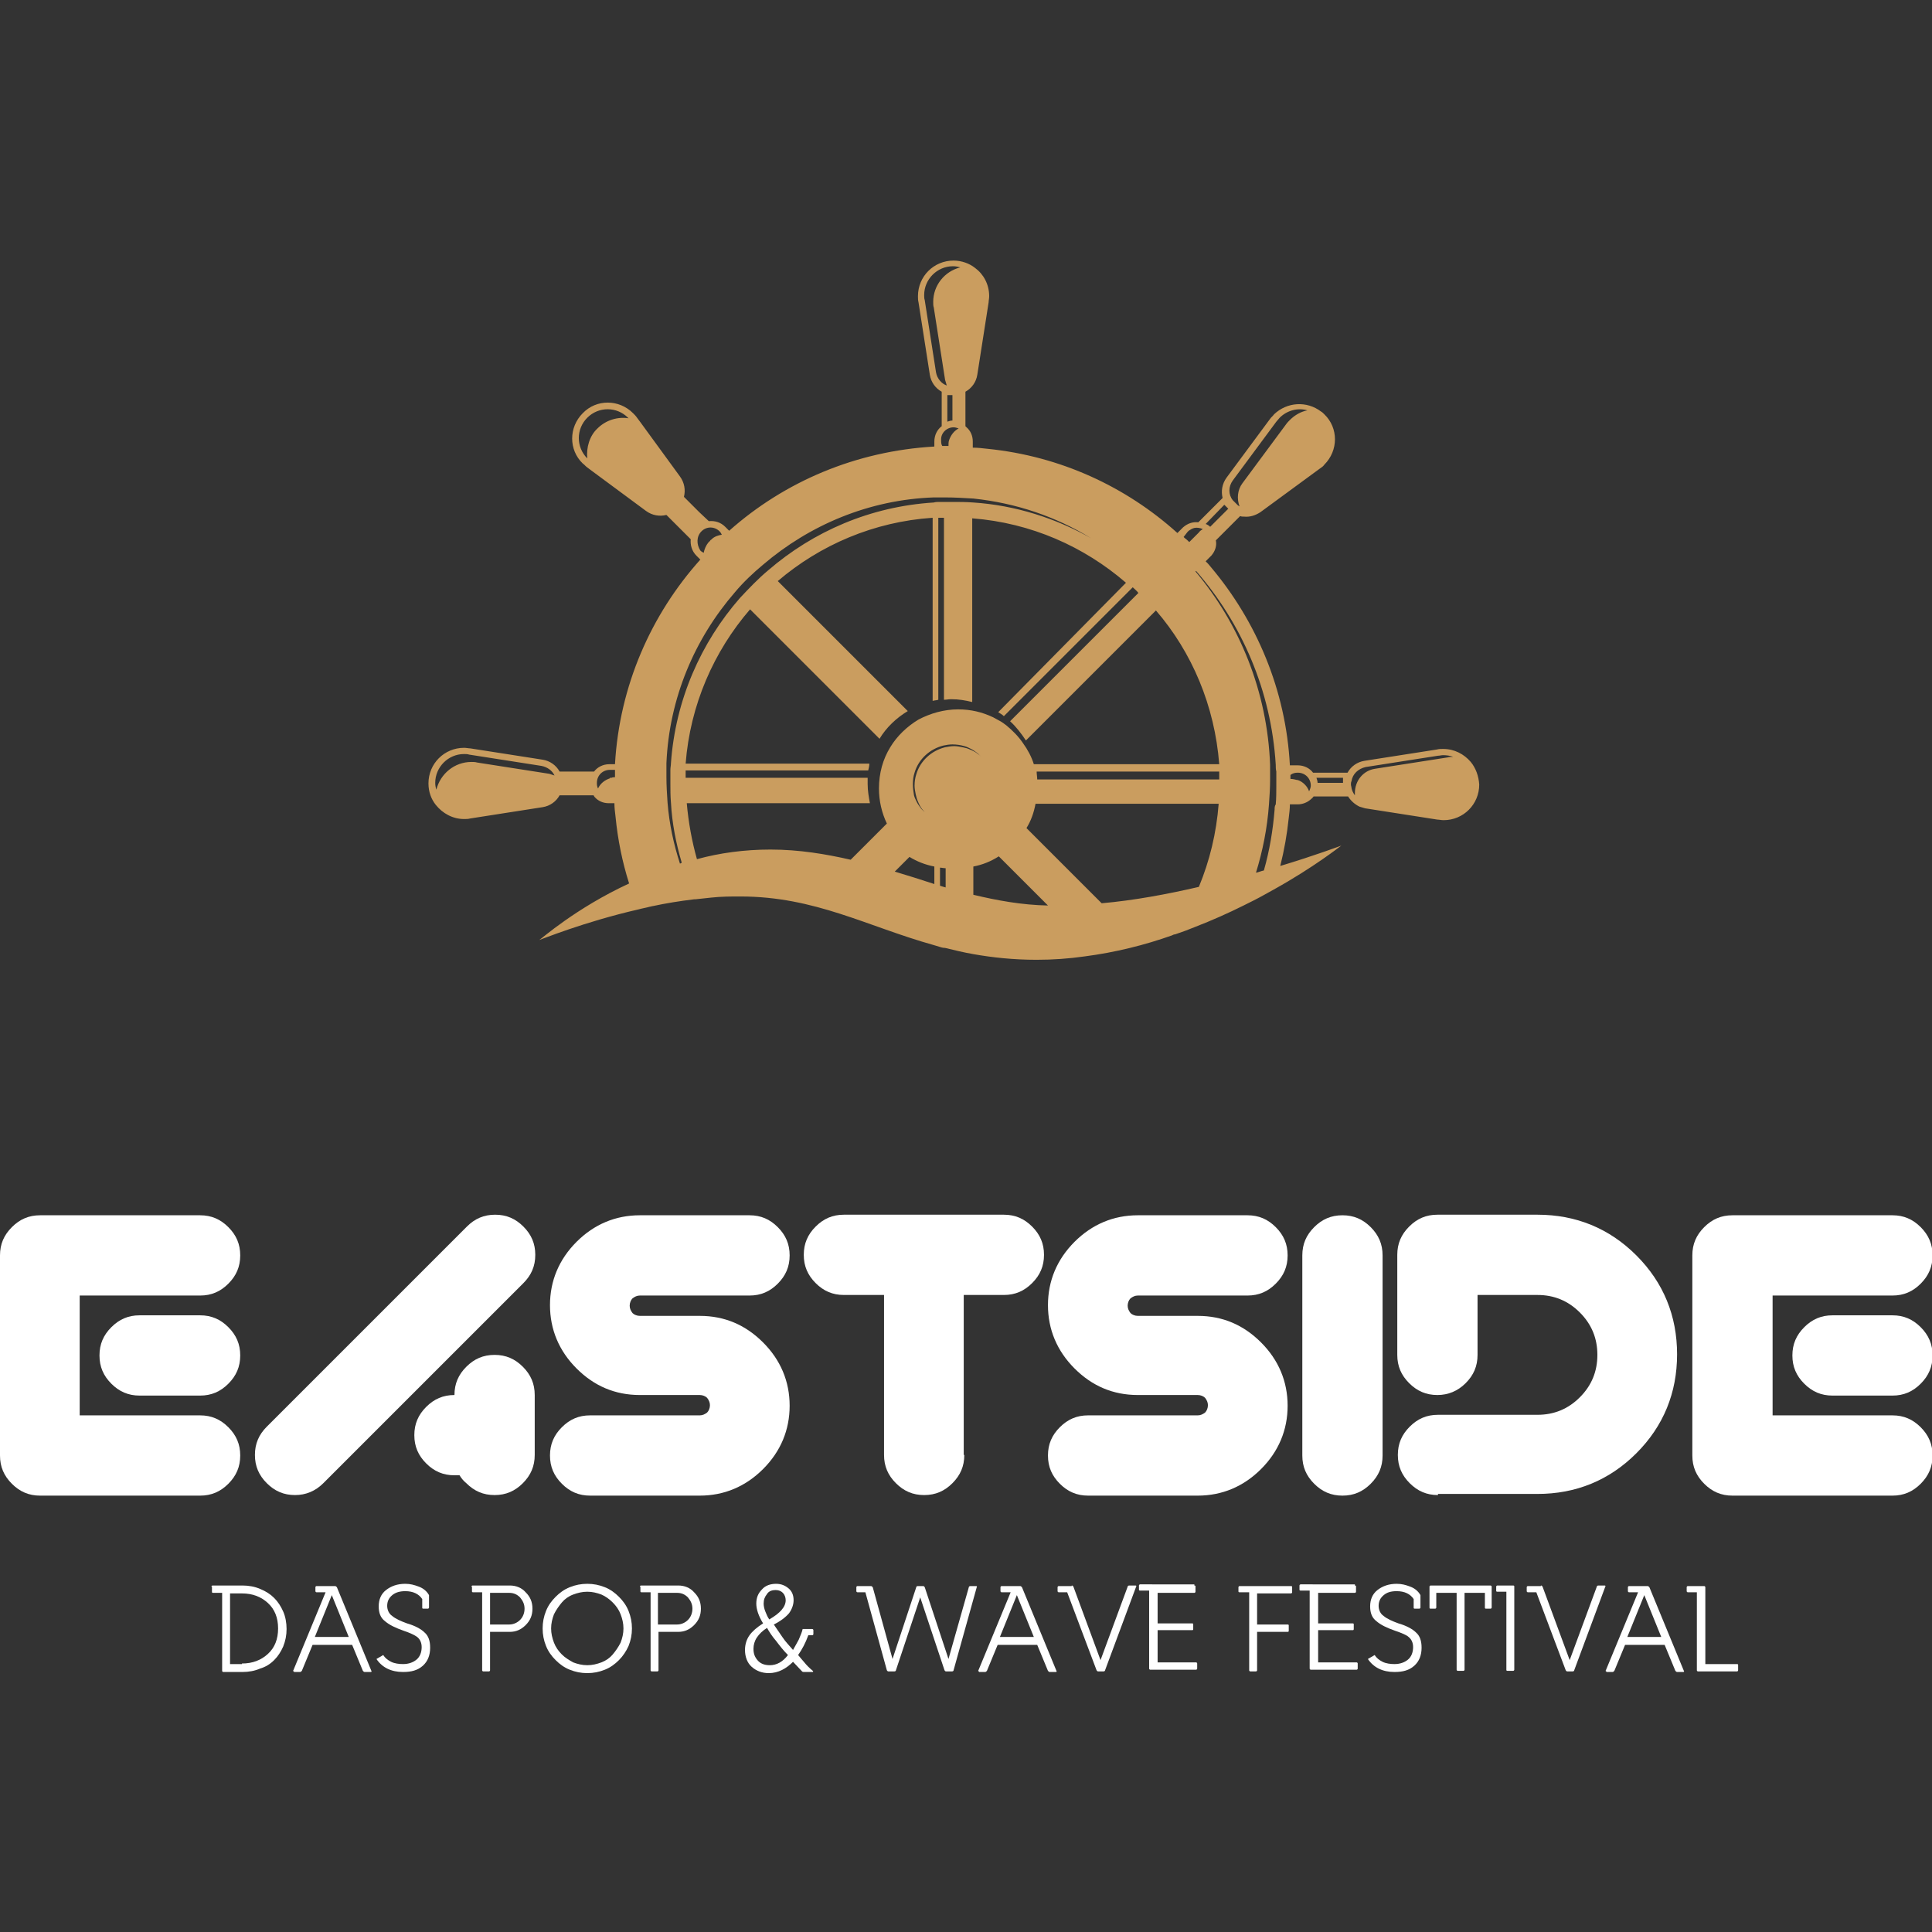 <?xml version="1.0" encoding="utf-8"?>
<!-- Generator: Adobe Illustrator 26.3.1, SVG Export Plug-In . SVG Version: 6.00 Build 0)  -->
<svg version="1.1" id="Ebene_2_00000155105729440065344380000002446374070956196230_"
	 xmlns="http://www.w3.org/2000/svg" xmlns:xlink="http://www.w3.org/1999/xlink" x="0px" y="0px" viewBox="0 0 341.8 341.8"
	 style="enable-background:new 0 0 341.8 341.8;" xml:space="preserve">
<rect x="0" y="0" width="341.8" height="341.8" fill="#333333" stroke="none"/>
<style type="text/css">
	.st0{fill:#CA9D5F;}
	.st1{fill:#FFFFFF;}
</style>
<path class="st0" d="M260.2,134.8L260.2,134.8c-1.2-1.4-2.9-2.3-4.9-2.3c-0.4,0-0.7,0-1.1,0.1l-12.8,2c-1.3,0.2-2.4,1-3,2.1h-6.1
	c-0.6-0.8-1.6-1.3-2.7-1.3h-1.4c-0.7-13.3-5.9-25.5-14-35.1c-0.3-0.4-0.6-0.7-0.9-1l0.9-0.9l0.1-0.1h0v0c0.7-0.8,1-1.8,0.8-2.7
	l1.4-1.4l2.9-2.9c0.2,0.1,0.5,0.1,0.7,0.1c1,0.1,2-0.2,2.9-0.8l10.5-7.7c0.3-0.2,0.6-0.4,0.8-0.7c2.5-2.5,2.5-6.5,0-8.9
	c-0.2-0.2-0.4-0.4-0.6-0.5c0,0,0,0,0,0c-2.5-1.9-6-1.7-8.3,0.5c-0.2,0.3-0.5,0.5-0.7,0.8l-7.7,10.4c-0.8,1.1-1,2.4-0.7,3.6l-4.3,4.3
	c-1-0.1-1.9,0.2-2.7,0.9l0,0l-0.1,0.1l-0.9,0.9c-9.1-8.2-20.7-13.6-33.6-14.9c-0.9-0.1-1.7-0.2-2.6-0.2v-1.1c0-1-0.4-1.9-1.1-2.5
	c-0.1-0.1-0.2-0.2-0.2-0.2v-4.4v-1.7c1.1-0.6,1.9-1.7,2.1-3l2-12.8c0-0.3,0.1-0.7,0.1-1.1c0-2.1-1-3.9-2.5-5c-1-0.8-2.4-1.3-3.8-1.3
	c-3.5,0-6.3,2.8-6.3,6.3c0,0.4,0,0.7,0.1,1.1l2,12.8c0.2,1.3,1,2.4,2.1,3v6.1c-0.8,0.6-1.3,1.6-1.3,2.7V79
	c-13.9,0.8-26.5,6.2-36.3,14.9l-0.7-0.7c-0.8-0.8-1.8-1.1-2.9-1l-1.7-1.6l-2.7-2.7c0.3-1.2,0.1-2.5-0.7-3.6l-7-9.6l-0.6-0.8
	c-0.2-0.3-0.4-0.5-0.7-0.8c-2.5-2.5-6.5-2.5-8.9,0c-2.5,2.5-2.5,6.5,0,8.9c0.3,0.2,0.5,0.5,0.8,0.7l0.8,0.6l9.6,7.1
	c1.1,0.8,2.4,1,3.6,0.7l2.7,2.7l1.6,1.6c-0.1,1,0.2,2.1,1,2.9l0.7,0.7c-8.7,9.7-14.3,22.3-15.1,36.2h-0.9h-0.1
	c-1.1,0-2.1,0.5-2.7,1.3H99c-0.6-1.1-1.7-1.9-3-2.1l-12.8-2c-0.3,0-0.7-0.1-1.1-0.1c-3.5,0-6.3,2.8-6.3,6.3c0,1.5,0.5,2.8,1.3,3.8
	c1.2,1.5,3,2.5,5,2.5c0.4,0,0.7,0,1.1-0.1l12.8-2c1.3-0.2,2.4-1,3-2.1h1.7h4.3c0.1,0.1,0.1,0.2,0.2,0.3c0.6,0.7,1.5,1.1,2.5,1.1h1
	c0,0.8,0.1,1.6,0.2,2.4c0.4,4.1,1.2,8,2.4,11.8c-9.5,4.4-15.5,9.8-15.9,10c0.4-0.1,7.9-3.2,17.5-5.4c0.7-0.2,1.4-0.3,2.1-0.5
	c0.2,0,0.3-0.1,0.5-0.1c2.3-0.5,4.8-0.9,7.3-1.2c0.1,0,0.1,0,0.2,0c0.9-0.1,1.9-0.2,2.8-0.3c1.8-0.2,3.5-0.2,5.2-0.2
	c13.2,0,22.4,5.3,34.2,8.6c0.3,0.1,0.7,0.2,1,0.3c0.3,0.1,0.6,0.2,1,0.2c1.6,0.4,3.3,0.8,5,1.1c3.4,0.6,7.1,1,11.2,1
	c2.9,0,5.7-0.2,8.5-0.6c5.4-0.7,10.6-2,15.4-3.7c0.2-0.1,0.4-0.2,0.6-0.2c1.2-0.4,2.3-0.8,3.5-1.3c3.1-1.2,6-2.5,8.6-3.8
	c0.6-0.3,1.2-0.6,1.8-0.9c1.2-0.6,2.4-1.3,3.5-1.9c7.2-4,11.7-7.6,12-7.8c-0.3,0.1-4.5,1.7-10.8,3.6c0.7-2.8,1.2-5.6,1.5-8.5
	c0.1-0.8,0.2-1.6,0.2-2.4h1.4c0.8,0,1.6-0.3,2.2-0.8c0,0,0,0,0,0c0.2-0.2,0.4-0.3,0.6-0.6h6.1c0.5,0.8,1.2,1.4,2,1.8
	c0.3,0.1,0.7,0.2,1,0.3l12.8,2c0.3,0,0.7,0.1,1.1,0.1c3.5,0,6.3-2.8,6.3-6.3C261.6,137.3,261.1,135.9,260.2,134.8z M161.5,138.7
	c0-0.7,0.1-1.4,0.3-2c0.7-2.4,2.7-4.2,5.1-4.8c0.5-0.1,1-0.2,1.6-0.2c0.7,0,1.4,0.1,2.1,0.3h0c0.4,0.1,0.8,0.3,1.2,0.5
	c0.4,0.2,0.8,0.5,1.2,0.8c0.2,0.2,0.4,0.4,0.6,0.6c-0.2-0.2-0.4-0.4-0.7-0.6c-0.4-0.3-0.8-0.5-1.3-0.7c-0.4-0.2-0.8-0.3-1.3-0.4
	c-0.5-0.1-1-0.2-1.5-0.2c-0.5,0-1.1,0.1-1.6,0.2c-2.4,0.6-4.4,2.4-5.1,4.8c-0.2,0.6-0.3,1.3-0.3,2c0,0.5,0.1,1,0.2,1.5
	c0.1,0.4,0.2,0.9,0.4,1.3c0.2,0.5,0.4,0.9,0.7,1.3c0.2,0.2,0.3,0.4,0.5,0.6c-0.2-0.2-0.4-0.4-0.6-0.6c-0.3-0.4-0.6-0.8-0.8-1.2
	c-0.2-0.4-0.4-0.8-0.5-1.2C161.6,140.1,161.5,139.4,161.5,138.7z M183.5,137.9c0-0.5-0.1-0.9-0.1-1.4h32.3c0,0.5,0,0.9,0,1.4H183.5z
	 M218.1,85l7.7-10.4c0.2-0.2,0.4-0.5,0.6-0.7c1.3-1.3,3.2-1.8,4.9-1.3c-1.1,0.2-2.2,0.8-3.1,1.7c-0.2,0.2-0.5,0.5-0.7,0.8l-7.7,10.4
	c-0.9,1.2-1,2.8-0.5,4.1c-0.1-0.1-0.2-0.1-0.3-0.2l-0.9-0.9C217.3,87.5,217.3,86.1,218.1,85z M216.6,89.3l0.7,0.7l-3.2,3.2
	c-0.2-0.2-0.5-0.4-0.8-0.5L216.6,89.3z M210.1,94.1l0.2-0.2l0,0c0.3-0.2,0.6-0.4,1-0.5c0.5-0.1,1,0,1.5,0.2
	c-0.3,0.2-0.5,0.3-0.7,0.6l-0.7,0.7l-1,1c-0.2-0.2-0.5-0.5-0.8-0.7c-0.1-0.1-0.2-0.2-0.2-0.2L210.1,94.1z M165.6,65.9l-2-12.8
	c-0.1-0.3-0.1-0.6-0.1-0.9c0-2.8,2.3-5.1,5.1-5.1c0.5,0,0.9,0.1,1.3,0.2c-2.8,0.7-4.8,3.2-4.8,6.1c0,0.4,0,0.7,0.1,1l2,12.8
	c0.1,0.3,0.2,0.7,0.3,1C166.6,67.9,165.8,67,165.6,65.9z M167.6,69.9h0.9v4.5c-0.3,0-0.6,0.1-0.9,0.2V69.9z M168.7,75.6
	c0.3,0,0.6,0.1,0.9,0.2c-0.8,0.4-1.4,1.2-1.7,2.1c-0.1,0.3-0.1,0.6-0.1,1v0c-0.2,0-0.4,0-0.6,0c-0.2,0-0.4,0-0.5,0
	c-0.2-0.3-0.2-0.7-0.2-1C166.4,76.6,167.5,75.6,168.7,75.6z M103.9,81.1c-2-2-2-5.2,0-7.2c2-2,5.2-2,7.2,0c0,0,0,0,0.1,0.1
	c-1.9-0.3-4,0.3-5.5,1.8C104.3,77.1,103.7,79.2,103.9,81.1C104,81.1,104,81.1,103.9,81.1z M124.1,94c0.9-0.9,2.3-0.9,3.2,0
	c0.2,0.2,0.3,0.4,0.4,0.6c-0.6,0.1-1.3,0.3-1.8,0.8l-0.1,0.1c-0.1,0-0.1,0.1-0.2,0.2s-0.1,0.1-0.2,0.2l-0.1,0.1
	c-0.4,0.5-0.7,1.2-0.8,1.8c-0.2-0.1-0.4-0.2-0.6-0.4C123.2,96.3,123.2,94.9,124.1,94z M77,138.5c0-2.8,2.3-5.1,5.1-5.1
	c0.3,0,0.6,0,0.9,0.1l12.8,2c1,0.2,1.9,0.8,2.3,1.7c-0.3-0.1-0.6-0.2-0.9-0.3l-12.8-2c-0.3-0.1-0.7-0.1-1-0.1c-3,0-5.5,2.1-6.2,4.9
	C77.1,139.4,77,139,77,138.5z M105.6,138.5c0-1.3,1-2.3,2.3-2.3h0.9c0,0.1,0,0.1,0,0.2c0,0.3,0,0.7,0,1.1c-0.2,0-0.4,0-0.6,0.1h-0.3
	v0.1c-0.9,0.3-1.7,0.9-2.1,1.8C105.6,139.1,105.6,138.8,105.6,138.5z M120.3,152.8c-1.1-3.4-1.9-7-2.2-10.8c-0.1-1.5-0.2-3-0.2-4.5
	c0-0.1,0-0.1,0-0.2c0-0.4,0-0.8,0-1.1c0-0.4,0-0.8,0-1.2c0.5-11.5,5-22,12.1-30.2c1.5-1.8,3.2-3.4,5-4.9c8.2-7,18.7-11.5,30.2-11.9
	c0.3,0,0.7,0,1,0c0.3,0,0.6,0,1,0c1.7,0,3.3,0.1,5,0.2c7.6,0.8,14.6,3.2,20.8,7c-6.2-3.5-13.3-5.8-20.8-6.3
	c-1.2-0.1-2.5-0.1-3.7-0.1c-0.4,0-0.8,0-1.3,0c-0.3,0-0.6,0-1,0c-0.3,0-0.7,0-1,0.1c-11.2,0.7-21.3,5.1-29.3,12
	c-1.8,1.5-3.4,3.2-5,4.9c-6.9,7.9-11.4,18-12.2,29.2c0,0.4-0.1,0.8-0.1,1.2c0,0.4,0,0.9,0,1.3c0,0.4,0,0.7,0,1.1
	c0,1.1,0,2.3,0.1,3.4c0.2,3.7,0.9,7.2,1.9,10.6C120.6,152.7,120.4,152.7,120.3,152.8z M123.3,152c-0.9-3.2-1.5-6.5-1.8-9.9h32.4
	c-0.2-1.1-0.4-2.2-0.4-3.4c0-0.4,0-0.7,0-1.1h-32.2c0-0.4,0-0.9,0-1.3h32.3c0.1-0.4,0.2-0.8,0.2-1.2h-32.5
	c0.8-10.4,5-19.9,11.4-27.3l22.9,22.9c1.2-2,3-3.7,5-4.9l-23-23c7.5-6.4,17-10.5,27.4-11.2V124c0.3-0.1,0.7-0.1,1-0.2V91.6
	c0.3,0,0.6,0,1,0v32.2c0.4,0,0.8-0.1,1.3-0.1c1.3,0,2.5,0.2,3.7,0.5V91.7c10.4,0.8,19.8,5,27.2,11.4L176.6,126
	c0.3,0.2,0.7,0.4,1,0.7l22.8-22.8c0.3,0.3,0.7,0.6,1,1l-22.7,22.7c1.1,1,2,2.2,2.8,3.4l23-23c6.4,7.4,10.4,16.9,11.2,27.2h-32.4
	h-0.4c-0.4-1.3-1.1-2.6-1.9-3.7c-0.8-1.2-1.9-2.3-3-3.2c-0.4-0.3-0.8-0.6-1.2-0.8h0c-0.4-0.2-0.7-0.4-1.1-0.6
	c-1.9-0.9-3.9-1.4-6.2-1.4c-2.5,0-4.9,0.7-7,1.8c-2,1.2-3.8,2.9-5,4.9c-1.3,2.1-2,4.6-2,7.3c0,2.2,0.5,4.3,1.4,6.2l-1,1l-5.4,5.4
	c-4.4-1-9.1-1.8-14.2-1.8C131.7,150.3,127.3,150.9,123.3,152z M158.3,154.2l2.6-2.6c1.3,0.8,2.8,1.4,4.4,1.7v3.1
	C162.9,155.6,160.6,154.9,158.3,154.2z M166.3,156.7v-3.2c0.3,0,0.6,0.1,1,0.1v3.4C166.9,156.9,166.6,156.8,166.3,156.7z
	 M172.2,158.3v-5c1.6-0.3,3.1-0.9,4.5-1.8l8.7,8.7C180.7,160.1,176.4,159.3,172.2,158.3z M194.9,159.8l-13.3-13.3
	c0.8-1.3,1.3-2.7,1.6-4.3h32.4c-0.4,5.2-1.6,10.1-3.5,14.7C206.5,158.2,200.6,159.3,194.9,159.8z M225.5,143.2
	c-0.3,3.7-0.9,7.3-1.9,10.8c-0.5,0.1-0.9,0.3-1.4,0.4c1.2-3.9,2-7.9,2.3-12.1c0.1-1.4,0.2-2.9,0.2-4.4c0-0.1,0-0.1,0-0.2
	c0-0.4,0-0.8,0-1.2c0-0.4,0-0.8,0-1.2c-0.5-13-5.4-24.9-13.2-34.2l0.1-0.1c8.1,9.3,13.3,21.2,14.1,34.3c0,0.4,0,0.8,0.1,1.2
	c0,0.5,0,0.9,0,1.4c0,0.3,0,0.5,0,0.8c0,0.1,0,0.2,0,0.2c0,1.1,0,2.3-0.1,3.4C225.5,142.6,225.5,142.9,225.5,143.2z M231.6,140
	c-0.3-0.9-1.1-1.7-2-2v0h-0.1c-0.4-0.1-0.8-0.2-1.2-0.2h0c0-0.2,0-0.5,0-0.7c0.4-0.3,0.8-0.4,1.3-0.4c1.3,0,2.3,1,2.3,2.3
	C231.9,139.2,231.8,139.6,231.6,140z M237.6,138.5h-4.5c0-0.3-0.1-0.6-0.2-0.9h4.7V138.5z M239.1,139.4c0-0.2-0.1-0.4-0.1-0.6
	c0-0.2,0-0.4,0.1-0.6c0.2-1.3,1.2-2.2,2.5-2.5l12.8-2c0.3,0,0.6-0.1,0.9-0.1c0.6,0,1.3,0.1,1.8,0.3c-0.3,0-0.7,0-1,0.1l-12.8,2
	c-2.1,0.3-3.6,2.1-3.6,4.3c0,0.1,0,0.3,0,0.4C239.4,140.3,239.2,139.9,239.1,139.4z"/>
<g>
	<path class="st1" d="M35.4,250.4c2,0,3.6,0.7,5,2.1s2.1,3,2.1,5s-0.7,3.6-2.1,5s-3,2.1-5,2.1H7.1c-2,0-3.6-0.7-5-2.1
		c-1.4-1.4-2.1-3-2.1-5v-35.4c0-2,0.7-3.6,2.1-5c1.4-1.4,3-2.1,5-2.1h28.3c2,0,3.6,0.7,5,2.1s2.1,3,2.1,5c0,2-0.7,3.6-2.1,5
		s-3,2.1-5,2.1H14.1v21.2H35.4z M35.4,232.7c2,0,3.6,0.7,5,2.1s2.1,3,2.1,5c0,2-0.7,3.6-2.1,5s-3,2.1-5,2.1H24.7c-2,0-3.6-0.7-5-2.1
		s-2.1-3-2.1-5c0-2,0.7-3.6,2.1-5s3-2.1,5-2.1H35.4z"/>
	<path class="st1" d="M57.2,262.4c-1.4,1.4-3.1,2.1-5,2.1c-2,0-3.6-0.7-5-2.1c-1.4-1.4-2.1-3-2.1-5s0.7-3.6,2.1-5l35.4-35.4
		c1.4-1.4,3-2.1,5-2.1c2,0,3.6,0.7,5,2.1c1.4,1.4,2.1,3,2.1,5c0,2-0.7,3.6-2.1,5L57.2,262.4z M94.6,257.4c0,2-0.7,3.6-2.1,5
		c-1.4,1.4-3,2.1-5,2.1c-2,0-3.6-0.7-5-2.1c-0.5-0.4-0.9-0.9-1.2-1.4h-0.9c-2,0-3.6-0.7-5-2.1c-1.4-1.4-2.1-3-2.1-5
		c0-2,0.7-3.6,2.1-5c1.4-1.4,3-2.1,5-2.1c0-2,0.7-3.6,2.1-5s3-2.1,5-2.1c2,0,3.6,0.7,5,2.1c1.4,1.4,2.1,3,2.1,5V257.4z"/>
	<path class="st1" d="M132.6,215c2,0,3.6,0.7,5,2.1s2.1,3,2.1,5c0,2-0.7,3.6-2.1,5s-3,2.1-5,2.1h-19.4c-0.5,0-0.9,0.2-1.3,0.5
		c-0.3,0.3-0.5,0.8-0.5,1.3s0.2,0.9,0.5,1.3c0.3,0.3,0.8,0.5,1.3,0.5h10.6c4.4,0,8.1,1.6,11.2,4.7c3.1,3.1,4.7,6.9,4.7,11.2
		s-1.6,8.1-4.7,11.2s-6.9,4.7-11.2,4.7h-19.4c-2,0-3.6-0.7-5-2.1c-1.4-1.4-2.1-3-2.1-5s0.7-3.6,2.1-5c1.4-1.4,3-2.1,5-2.1h19.4
		c0.5,0,0.9-0.2,1.3-0.5c0.3-0.3,0.5-0.8,0.5-1.3s-0.2-0.9-0.5-1.3c-0.3-0.3-0.8-0.5-1.3-0.5h-10.6c-4.4,0-8.1-1.6-11.2-4.7
		c-3.1-3.1-4.7-6.9-4.7-11.2s1.6-8.1,4.7-11.2c3.1-3.1,6.9-4.7,11.2-4.7H132.6z"/>
	<path class="st1" d="M170.6,257.4c0,2-0.7,3.6-2.1,5s-3,2.1-5,2.1c-2,0-3.6-0.7-5-2.1c-1.4-1.4-2.1-3-2.1-5v-28.3h-7.1
		c-2,0-3.6-0.7-5-2.1c-1.4-1.4-2.1-3-2.1-5c0-2,0.7-3.6,2.1-5c1.4-1.4,3-2.1,5-2.1h28.3c2,0,3.6,0.7,5,2.1s2.1,3,2.1,5
		c0,2-0.7,3.6-2.1,5s-3,2.1-5,2.1h-7.1V257.4z"/>
	<path class="st1" d="M220.7,215c2,0,3.6,0.7,5,2.1s2.1,3,2.1,5c0,2-0.7,3.6-2.1,5s-3,2.1-5,2.1h-19.4c-0.5,0-0.9,0.2-1.3,0.5
		c-0.3,0.3-0.5,0.8-0.5,1.3s0.2,0.9,0.5,1.3c0.3,0.3,0.8,0.5,1.3,0.5h10.6c4.4,0,8.1,1.6,11.2,4.7c3.1,3.1,4.7,6.9,4.7,11.2
		s-1.6,8.1-4.7,11.2s-6.9,4.7-11.2,4.7h-19.4c-2,0-3.6-0.7-5-2.1s-2.1-3-2.1-5s0.7-3.6,2.1-5s3-2.1,5-2.1h19.4
		c0.5,0,0.9-0.2,1.3-0.5c0.3-0.3,0.5-0.8,0.5-1.3s-0.2-0.9-0.5-1.3c-0.3-0.3-0.8-0.5-1.3-0.5h-10.6c-4.4,0-8.1-1.6-11.2-4.7
		s-4.7-6.9-4.7-11.2s1.6-8.1,4.7-11.2c3.1-3.1,6.9-4.7,11.2-4.7H220.7z"/>
	<path class="st1" d="M230.4,222.1c0-2,0.7-3.6,2.1-5s3-2.1,5-2.1s3.6,0.7,5,2.1s2.1,3,2.1,5v35.4c0,2-0.7,3.6-2.1,5s-3,2.1-5,2.1
		s-3.6-0.7-5-2.1s-2.1-3-2.1-5V222.1z"/>
	<path class="st1" d="M254.4,264.5c-2,0-3.6-0.7-5-2.1s-2.1-3-2.1-5s0.7-3.6,2.1-5s3-2.1,5-2.1H272c2.9,0,5.4-1,7.5-3.1
		c2.1-2.1,3.1-4.6,3.1-7.5c0-2.9-1-5.4-3.1-7.5c-2.1-2.1-4.6-3.1-7.5-3.1h-10.6v10.6c0,2-0.7,3.6-2.1,5s-3.1,2.1-5,2.1
		c-2,0-3.6-0.7-5-2.1s-2.1-3-2.1-5v-17.7c0-2,0.7-3.6,2.1-5s3-2.1,5-2.1H272c6.8,0,12.7,2.4,17.5,7.2c4.8,4.8,7.2,10.7,7.2,17.5
		c0,6.8-2.4,12.7-7.2,17.5c-4.8,4.8-10.7,7.2-17.5,7.2H254.4z"/>
	<path class="st1" d="M334.8,250.4c2,0,3.6,0.7,5,2.1s2.1,3,2.1,5s-0.7,3.6-2.1,5s-3,2.1-5,2.1h-28.3c-2,0-3.6-0.7-5-2.1
		s-2.1-3-2.1-5v-35.4c0-2,0.7-3.6,2.1-5s3-2.1,5-2.1h28.3c2,0,3.6,0.7,5,2.1s2.1,3,2.1,5c0,2-0.7,3.6-2.1,5s-3,2.1-5,2.1h-21.2v21.2
		H334.8z M334.8,232.7c2,0,3.6,0.7,5,2.1s2.1,3,2.1,5c0,2-0.7,3.6-2.1,5s-3,2.1-5,2.1h-10.6c-2,0-3.6-0.7-5-2.1s-2.1-3-2.1-5
		c0-2,0.7-3.6,2.1-5s3-2.1,5-2.1H334.8z"/>
</g>
<g>
	<path class="st1" d="M37.4,280.7c0-0.1,0.1-0.2,0.2-0.2h5.3c1.1,0,2.2,0.2,3.1,0.6c1,0.4,1.8,0.9,2.5,1.6c0.7,0.7,1.2,1.5,1.6,2.4
		c0.4,0.9,0.6,2,0.6,3.1c0,1.1-0.2,2.1-0.6,3.1c-0.4,0.9-0.9,1.7-1.6,2.4c-0.7,0.7-1.5,1.2-2.5,1.5c-0.9,0.4-2,0.6-3.1,0.6h-3.4
		c-0.1,0-0.2-0.1-0.2-0.2v-13.8h-1.6c-0.2,0-0.2-0.1-0.2-0.2V280.7z M42.8,294.3c1.9,0,3.4-0.6,4.6-1.7c1.2-1.1,1.8-2.6,1.8-4.5
		s-0.6-3.4-1.8-4.5c-1.2-1.1-2.7-1.7-4.6-1.7h-2.1v12.5H42.8z"/>
	<path class="st1" d="M52,295.7c-0.1,0-0.2-0.1-0.1-0.2l5.7-13.8h-1.6c-0.1,0-0.2-0.1-0.2-0.2v-0.7c0-0.1,0.1-0.2,0.2-0.2h3.3
		c0.1,0,0.2,0.1,0.3,0.2l6.1,14.8c0.1,0.1,0,0.2-0.1,0.2h-1.1c-0.1,0-0.2-0.1-0.3-0.2l-1.9-4.6h-7l-1.9,4.6
		c-0.1,0.1-0.2,0.2-0.3,0.2H52z M61.7,289.6l-3-7.4l-3,7.4H61.7z"/>
	<path class="st1" d="M71.4,288.5c-1.4-0.5-2.5-1-3.3-1.7c-0.8-0.6-1.1-1.5-1.1-2.6c0-1.2,0.4-2.2,1.3-2.9c0.9-0.7,2-1.1,3.4-1.1
		c0.9,0,1.6,0.2,2.4,0.5s1.4,0.8,1.8,1.5v2.2c0,0.1-0.1,0.2-0.2,0.2h-0.8c-0.2,0-0.2-0.1-0.2-0.2v-1.5c-0.6-0.9-1.6-1.4-3-1.4
		c-0.9,0-1.7,0.2-2.3,0.7c-0.6,0.5-0.9,1.1-0.9,1.9c0,0.7,0.3,1.4,0.9,1.8c0.6,0.5,1.5,0.9,2.6,1.3c1.4,0.4,2.5,1,3.1,1.6
		c0.7,0.6,1,1.5,1,2.7c0,1.3-0.4,2.4-1.3,3.2s-2,1.1-3.5,1.1c-2.1,0-3.7-0.8-4.7-2.3l1.2-0.7c0.3,0.5,0.8,0.9,1.4,1.2
		c0.6,0.3,1.4,0.4,2.1,0.4c1,0,1.8-0.3,2.4-0.8c0.6-0.5,0.9-1.3,0.9-2.2c0-0.8-0.3-1.4-0.8-1.8C73.4,289.3,72.6,288.9,71.4,288.5z"
		/>
	<path class="st1" d="M83.4,280.7c0-0.1,0.1-0.2,0.2-0.2h6.6c1.1,0,2.1,0.4,2.8,1.2c0.8,0.8,1.2,1.7,1.2,2.9c0,1.2-0.4,2.1-1.2,2.9
		c-0.8,0.8-1.7,1.2-2.8,1.2h-3.5v6.8c0,0.1-0.1,0.2-0.2,0.2h-1c-0.1,0-0.2-0.1-0.2-0.2v-13.8h-1.6c-0.2,0-0.2-0.1-0.2-0.2V280.7z
		 M90.1,287.4c0.7,0,1.4-0.3,1.9-0.8c0.5-0.5,0.8-1.2,0.8-2c0-0.8-0.3-1.4-0.8-2c-0.5-0.5-1.1-0.8-1.9-0.8h-3.4v5.6H90.1z"/>
	<path class="st1" d="M103.9,296c-1.1,0-2.1-0.2-3.1-0.6s-1.8-1-2.5-1.7c-0.7-0.7-1.3-1.5-1.7-2.5c-0.4-1-0.6-2-0.6-3.1
		c0-1.1,0.2-2.1,0.6-3.1c0.4-1,1-1.8,1.7-2.5c0.7-0.7,1.5-1.3,2.5-1.7s2-0.6,3.1-0.6c1.1,0,2.1,0.2,3.1,0.6s1.8,1,2.5,1.7
		s1.3,1.5,1.7,2.5c0.4,1,0.6,2,0.6,3.1c0,1.1-0.2,2.1-0.6,3.1c-0.4,0.9-1,1.8-1.7,2.5s-1.5,1.3-2.5,1.7S105,296,103.9,296z
		 M103.9,281.6c-0.9,0-1.7,0.2-2.5,0.5c-0.8,0.3-1.5,0.8-2,1.4s-1,1.3-1.4,2.1c-0.3,0.8-0.5,1.6-0.5,2.5s0.2,1.7,0.5,2.5
		c0.3,0.8,0.8,1.5,1.4,2.1s1.3,1,2,1.4c0.8,0.3,1.6,0.5,2.5,0.5c0.9,0,1.7-0.2,2.5-0.5c0.8-0.3,1.5-0.8,2-1.4s1-1.3,1.4-2.1
		c0.3-0.8,0.5-1.6,0.5-2.5s-0.2-1.7-0.5-2.5c-0.3-0.8-0.8-1.5-1.4-2.1s-1.3-1.1-2-1.4C105.6,281.8,104.8,281.6,103.9,281.6z"/>
	<path class="st1" d="M113.2,280.7c0-0.1,0.1-0.2,0.2-0.2h6.6c1.1,0,2.1,0.4,2.8,1.2c0.8,0.8,1.2,1.7,1.2,2.9c0,1.2-0.4,2.1-1.2,2.9
		c-0.8,0.8-1.7,1.2-2.8,1.2h-3.5v6.8c0,0.1-0.1,0.2-0.2,0.2h-1c-0.1,0-0.2-0.1-0.2-0.2v-13.8h-1.6c-0.2,0-0.2-0.1-0.2-0.2V280.7z
		 M119.8,287.4c0.7,0,1.4-0.3,1.9-0.8c0.5-0.5,0.8-1.2,0.8-2c0-0.8-0.3-1.4-0.8-2c-0.5-0.5-1.1-0.8-1.9-0.8h-3.4v5.6H119.8z"/>
	<path class="st1" d="M136,296c-1.2,0-2.2-0.4-3-1.1s-1.2-1.8-1.2-3c0-1,0.3-1.9,0.8-2.6s1.3-1.4,2.4-2.1c-0.8-1.3-1.2-2.5-1.2-3.5
		c0-1,0.3-1.8,1-2.5c0.6-0.7,1.5-1,2.5-1c0.9,0,1.6,0.3,2.2,0.8c0.6,0.5,0.9,1.2,0.9,2.1c0,0.8-0.3,1.6-0.8,2.3
		c-0.6,0.7-1.5,1.4-2.7,2c0.4,0.6,0.9,1.3,1.5,2.2s1.3,1.6,1.9,2.3c0.3-0.5,0.6-1.1,1-1.8c0.3-0.7,0.6-1.4,0.7-1.9h1.7
		c0.1,0,0.2,0.1,0.2,0.2v0.7c0,0.1-0.1,0.2-0.2,0.2h-0.7c-0.5,1.4-1.1,2.5-1.8,3.5c0.3,0.4,0.7,0.8,1.1,1.3c0.4,0.5,0.9,1,1.5,1.5
		c0.1,0.1,0.1,0.2-0.1,0.2h-1.4c-0.2,0-0.3,0-0.4-0.1l-1.6-1.7C139.1,295.2,137.7,296,136,296z M135.7,288c-0.8,0.5-1.4,1.1-1.8,1.7
		s-0.6,1.3-0.6,2c0,0.8,0.2,1.4,0.7,2c0.5,0.6,1.2,0.9,2.2,0.9c1.2,0,2.3-0.6,3.2-1.8c-0.8-0.8-1.5-1.7-2.1-2.5
		C136.6,289.5,136.1,288.7,135.7,288z M135.1,283.7c0,0.4,0.1,0.9,0.3,1.4c0.2,0.5,0.4,1,0.7,1.4c1.9-1.1,2.9-2.2,2.9-3.4
		c0-0.5-0.2-1-0.5-1.3c-0.3-0.3-0.7-0.5-1.3-0.5c-0.6,0-1.2,0.2-1.5,0.7C135.3,282.5,135.1,283,135.1,283.7z"/>
	<path class="st1" d="M151.7,281.7c-0.1,0-0.2-0.1-0.2-0.2v-0.7c0-0.1,0.1-0.2,0.2-0.2h2.4c0.1,0,0.2,0.1,0.3,0.2l3.5,12.7l4.2-12.7
		c0-0.1,0.1-0.2,0.3-0.2h0.9c0.2,0,0.2,0.1,0.3,0.2l4.2,12.7l3.6-12.7c0-0.1,0.1-0.2,0.3-0.2h1c0.1,0,0.2,0.1,0.1,0.2l-4.1,14.7
		c0,0.1-0.1,0.2-0.3,0.2h-1c-0.2,0-0.2-0.1-0.3-0.2l-4.3-12.9l-4.3,12.9c0,0.1-0.1,0.2-0.3,0.2h-1c-0.2,0-0.2-0.1-0.3-0.2l-3.8-13.8
		H151.7z"/>
	<path class="st1" d="M173.2,295.7c-0.1,0-0.2-0.1-0.1-0.2l5.7-13.8h-1.6c-0.1,0-0.2-0.1-0.2-0.2v-0.7c0-0.1,0.1-0.2,0.2-0.2h3.3
		c0.1,0,0.2,0.1,0.3,0.2l6.1,14.8c0.1,0.1,0,0.2-0.1,0.2h-1.1c-0.1,0-0.2-0.1-0.3-0.2l-1.9-4.6h-7l-1.9,4.6
		c-0.1,0.1-0.2,0.2-0.3,0.2H173.2z M182.9,289.6l-3-7.4l-3,7.4H182.9z"/>
	<path class="st1" d="M189.6,280.5c0.2,0,0.2,0.1,0.3,0.2l4.8,13l4.8-13c0-0.1,0.1-0.2,0.3-0.2h1.1c0.1,0,0.2,0.1,0.1,0.2l-5.5,14.8
		c0,0.1-0.1,0.2-0.3,0.2h-0.9c-0.2,0-0.2-0.1-0.3-0.2l-5.2-13.8h-1.5c-0.1,0-0.2-0.1-0.2-0.2v-0.7c0-0.1,0.1-0.2,0.2-0.2H189.6z"/>
	<path class="st1" d="M211.3,280.5c0.2,0,0.2,0.1,0.2,0.2v0.9c0,0.1-0.1,0.2-0.2,0.2h-6.5v5.4h6.1c0.2,0,0.2,0.1,0.2,0.2v0.8
		c0,0.2-0.1,0.2-0.2,0.2h-6.1v5.7h6.8c0.1,0,0.2,0.1,0.2,0.2v0.9c0,0.1-0.1,0.2-0.2,0.2h-8.1c-0.1,0-0.2-0.1-0.2-0.2v-13.8h-1.6
		c-0.2,0-0.2-0.1-0.2-0.2v-0.7c0-0.1,0.1-0.2,0.2-0.2H211.3z"/>
	<path class="st1" d="M219.3,281.7c-0.2,0-0.2-0.1-0.2-0.2v-0.7c0-0.1,0.1-0.2,0.2-0.2h9.1c0.2,0,0.2,0.1,0.2,0.2v0.9
		c0,0.1-0.1,0.2-0.2,0.2h-6v5.5h5.4c0.2,0,0.2,0.1,0.2,0.2v0.9c0,0.2-0.1,0.2-0.2,0.2h-5.4v6.8c0,0.1-0.1,0.2-0.2,0.2h-1
		c-0.1,0-0.2-0.1-0.2-0.2v-13.8H219.3z"/>
	<path class="st1" d="M239.7,280.5c0.2,0,0.2,0.1,0.2,0.2v0.9c0,0.1-0.1,0.2-0.2,0.2h-6.5v5.4h6.1c0.2,0,0.2,0.1,0.2,0.2v0.8
		c0,0.2-0.1,0.2-0.2,0.2h-6.1v5.7h6.8c0.1,0,0.2,0.1,0.2,0.2v0.9c0,0.1-0.1,0.2-0.2,0.2h-8.1c-0.1,0-0.2-0.1-0.2-0.2v-13.8h-1.6
		c-0.2,0-0.2-0.1-0.2-0.2v-0.7c0-0.1,0.1-0.2,0.2-0.2H239.7z"/>
	<path class="st1" d="M246.8,288.5c-1.4-0.5-2.5-1-3.3-1.7c-0.8-0.6-1.1-1.5-1.1-2.6c0-1.2,0.4-2.2,1.3-2.9s2-1.1,3.4-1.1
		c0.9,0,1.6,0.2,2.4,0.5s1.4,0.8,1.8,1.5v2.2c0,0.1-0.1,0.2-0.2,0.2h-0.8c-0.2,0-0.2-0.1-0.2-0.2v-1.5c-0.6-0.9-1.6-1.4-3-1.4
		c-1,0-1.7,0.2-2.3,0.7c-0.6,0.5-0.9,1.1-0.9,1.9c0,0.7,0.3,1.4,0.9,1.8c0.6,0.5,1.5,0.9,2.6,1.3c1.4,0.4,2.5,1,3.1,1.6
		c0.7,0.6,1,1.5,1,2.7c0,1.3-0.4,2.4-1.3,3.2c-0.9,0.8-2,1.1-3.5,1.1c-2.1,0-3.7-0.8-4.7-2.3l1.2-0.7c0.3,0.5,0.8,0.9,1.4,1.2
		c0.6,0.3,1.4,0.4,2.1,0.4c1,0,1.8-0.3,2.4-0.8c0.6-0.5,0.9-1.3,0.9-2.2c0-0.8-0.3-1.4-0.8-1.8C248.9,289.3,248,288.9,246.8,288.5z"
		/>
	<path class="st1" d="M252.9,280.7c0-0.1,0.1-0.2,0.2-0.2h10.6c0.1,0,0.2,0.1,0.2,0.2v3.7c0,0.1-0.1,0.2-0.2,0.2h-0.8
		c-0.2,0-0.2-0.1-0.2-0.2v-2.6h-3.6v13.6c0,0.1-0.1,0.2-0.2,0.2h-1c-0.1,0-0.2-0.1-0.2-0.2v-13.6h-3.6v2.6c0,0.1-0.1,0.2-0.2,0.2
		h-0.8c-0.2,0-0.2-0.1-0.2-0.2V280.7z"/>
	<path class="st1" d="M267.7,280.5c0.2,0,0.2,0.1,0.2,0.2v14.7c0,0.1-0.1,0.2-0.2,0.2h-1c-0.2,0-0.2-0.1-0.2-0.2v-13.8h-1.6
		c-0.2,0-0.2-0.1-0.2-0.2v-0.7c0-0.1,0.1-0.2,0.2-0.2H267.7z"/>
	<path class="st1" d="M272.6,280.5c0.2,0,0.2,0.1,0.3,0.2l4.8,13l4.8-13c0-0.1,0.1-0.2,0.3-0.2h1.1c0.1,0,0.2,0.1,0.1,0.2l-5.5,14.8
		c0,0.1-0.1,0.2-0.3,0.2h-0.9c-0.2,0-0.2-0.1-0.3-0.2l-5.2-13.8h-1.5c-0.1,0-0.2-0.1-0.2-0.2v-0.7c0-0.1,0.1-0.2,0.2-0.2H272.6z"/>
	<path class="st1" d="M284.2,295.7c-0.1,0-0.2-0.1-0.1-0.2l5.7-13.8h-1.6c-0.1,0-0.2-0.1-0.2-0.2v-0.7c0-0.1,0.1-0.2,0.2-0.2h3.3
		c0.1,0,0.2,0.1,0.3,0.2l6.1,14.8c0.1,0.1,0,0.2-0.1,0.2h-1.1c-0.1,0-0.2-0.1-0.3-0.2l-1.9-4.6h-7l-1.9,4.6
		c-0.1,0.1-0.2,0.2-0.3,0.2H284.2z M293.9,289.6l-3-7.4l-3,7.4H293.9z"/>
	<path class="st1" d="M298.6,281.7c-0.1,0-0.2-0.1-0.2-0.2v-0.7c0-0.1,0.1-0.2,0.2-0.2h2.9c0.1,0,0.2,0.1,0.2,0.2v13.6h5.6
		c0.2,0,0.2,0.1,0.2,0.2v0.9c0,0.1-0.1,0.2-0.2,0.2h-6.9c-0.1,0-0.2-0.1-0.2-0.2v-13.8H298.6z"/>
</g>
</svg>
